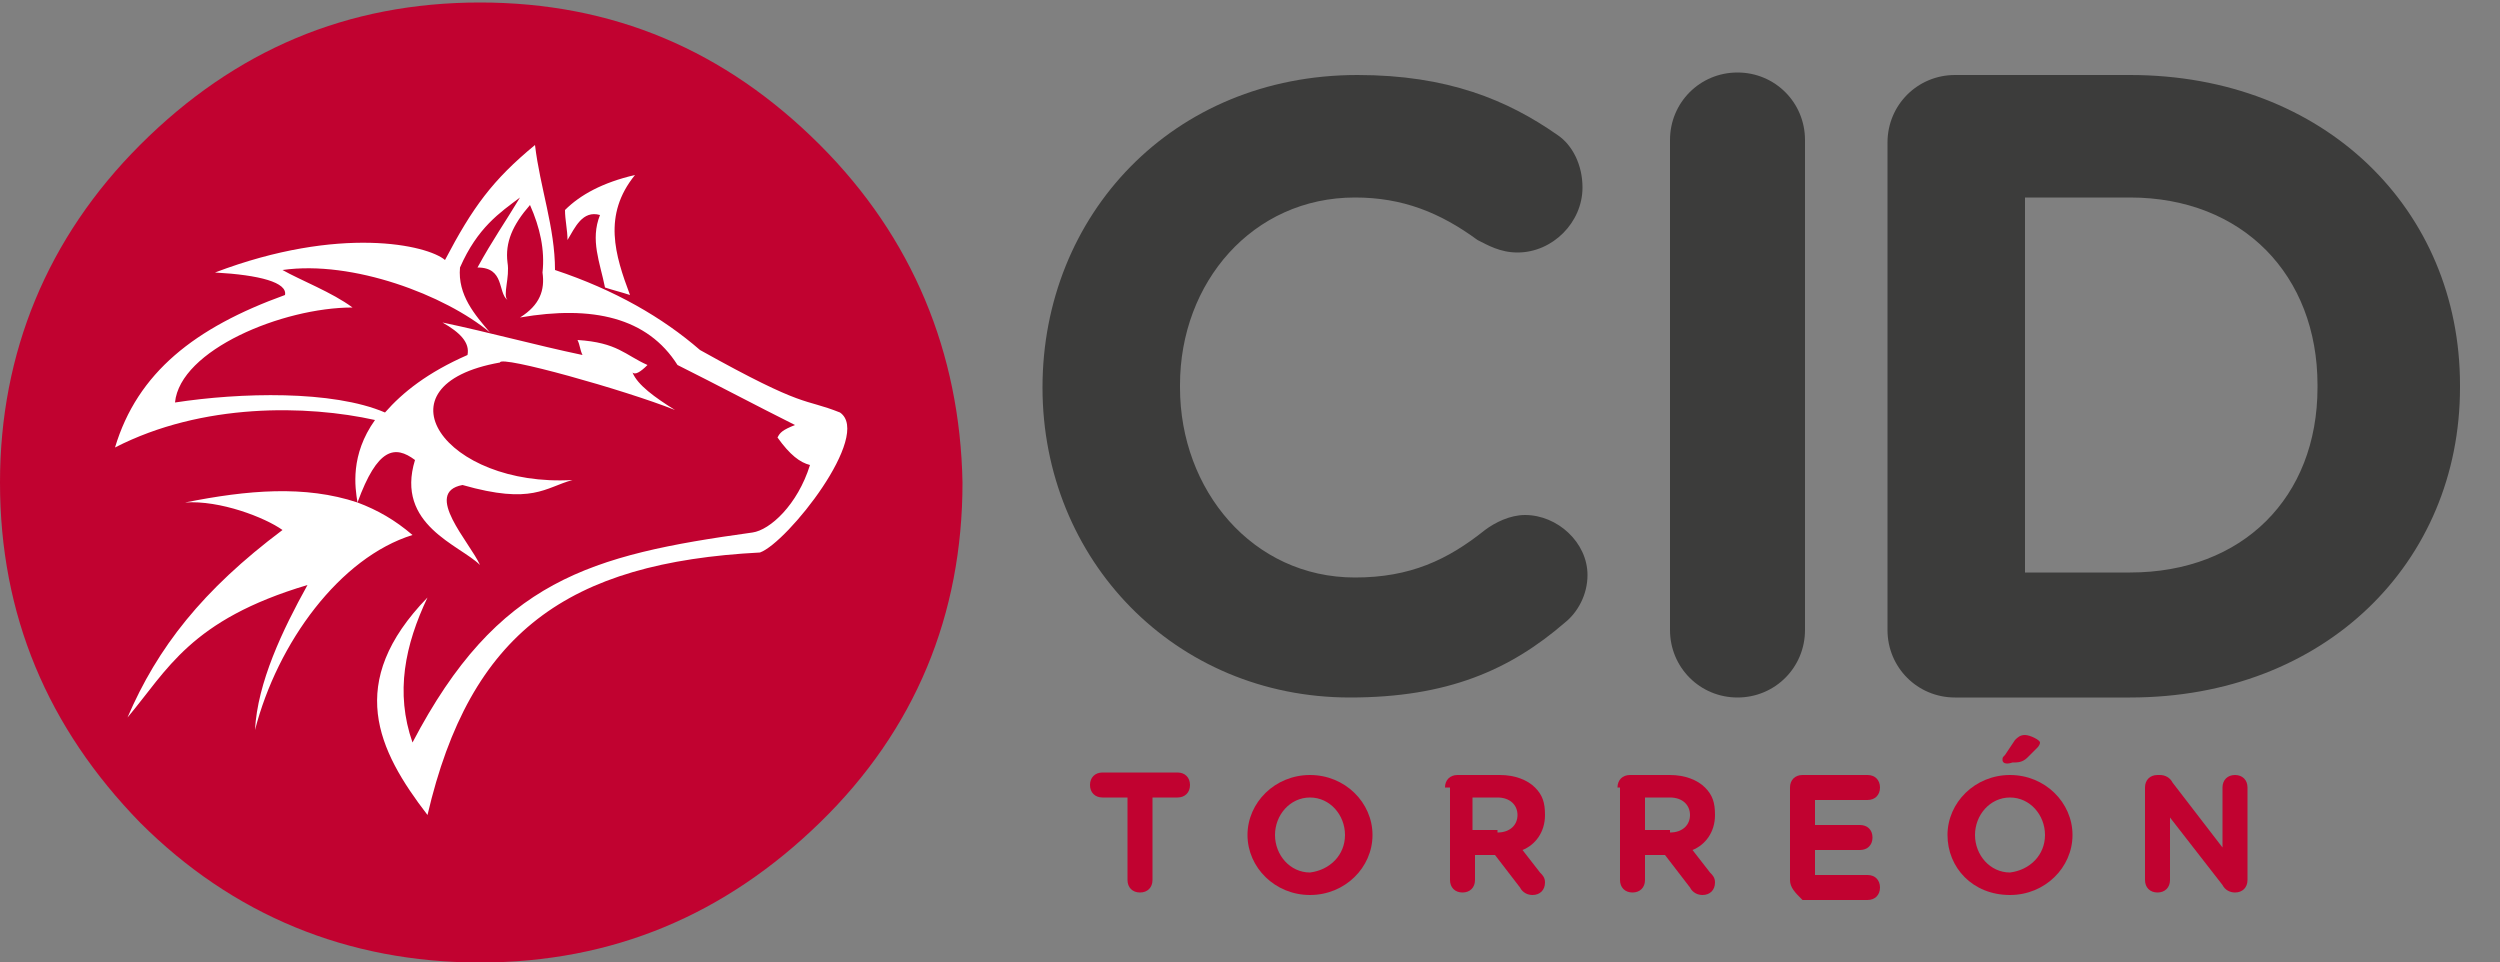 <?xml version="1.0" encoding="utf-8"?>
<!-- Generator: Adobe Illustrator 25.4.1, SVG Export Plug-In . SVG Version: 6.00 Build 0)  -->
<svg version="1.1" id="Capa_1" xmlns="http://www.w3.org/2000/svg" xmlns:xlink="http://www.w3.org/1999/xlink" x="0px" y="0px"
	 viewBox="0 0 100 38.5" style="enable-background:new 0 0 100 38.5;" xml:space="preserve">
<rect x="0" y="0" width="100" height="38.5" fill="#808080" stroke="none"/>
<style type="text/css">
	.st0{fill:#C10230;}
	.st1{fill:#FFFFFF;}
	.st2{fill:#3C3C3B;}
</style>
<g>
	<g>
		<g>
			<path class="st0" d="M32.8,5.8C29,2,24.5,0.1,19.2,0.1C13.9,0.1,9.4,2,5.6,5.8C1.9,9.5,0,14.1,0,19.3c0,5.3,1.9,9.8,5.6,13.6
				c3.7,3.7,8.3,5.6,13.6,5.6c5.3,0,9.8-1.9,13.6-5.6c3.8-3.7,5.7-8.3,5.7-13.6C38.4,14.1,36.5,9.5,32.8,5.8z"/>
		</g>
		<g>
			<g>
				<path class="st1" d="M25.4,7c-1.3,1.6-0.8,3.2-0.2,4.8c-0.3-0.1-0.7-0.2-1-0.3C24,10.5,23.6,9.6,24,8.6c-0.7-0.2-1,0.5-1.3,1
					c0-0.4-0.1-0.8-0.1-1.2C23.2,7.8,24.1,7.3,25.4,7z M30.4,22.1c-7.7,0.4-11.6,3.2-13.3,10.5c-2-2.6-3.3-5.3,0-8.7
					c-0.9,1.9-1.3,3.8-0.6,5.8c3.4-6.5,7.1-7.5,13.6-8.4c0.7-0.1,1.8-1.1,2.3-2.7c-0.4-0.1-0.8-0.4-1.3-1.1c0.1-0.2,0.2-0.3,0.7-0.5
					c-1.6-0.8-3.1-1.6-4.7-2.4c-1.2-1.9-3.4-2.4-6.3-1.9c0.8-0.5,1-1.1,0.9-1.8c0.1-0.9-0.1-1.8-0.5-2.7c-0.7,0.8-1,1.5-0.9,2.3
					c0.1,0.6-0.2,1.3,0,1.5c-0.4-0.3-0.1-1.3-1.2-1.3c0.6-1.1,1.1-1.8,1.7-2.8c-0.8,0.6-1.7,1.2-2.4,2.8c-0.1,1.1,0.6,1.9,1.2,2.6
					c-1.8-1.5-5.5-2.9-8.3-2.5c0.7,0.4,2,0.9,2.8,1.5c-2.8,0-6.9,1.7-7.1,3.8c2.6-0.4,6.3-0.5,8.4,0.4c0.7-0.8,1.7-1.6,3.3-2.3
					c0.1-0.5-0.3-0.9-1-1.3c1.9,0.4,3.7,0.9,5.6,1.3c-0.1-0.2-0.1-0.4-0.2-0.6c1.6,0.1,1.9,0.6,2.8,1c-0.3,0.3-0.5,0.4-0.6,0.3
					c0.2,0.5,0.9,1,1.7,1.5c0,0,0,0,0,0v0c0,0,0,0,0,0c-2-0.8-7-2.2-7-1.9c-5.1,0.9-2.2,5,2.9,4.7c-1.1,0.3-1.6,1-4.4,0.2
					c-1.6,0.3,0.3,2.3,0.7,3.2c-0.8-0.8-3.4-1.6-2.6-4.2c-0.8-0.6-1.5-0.5-2.3,1.7c0.8,0.3,1.5,0.7,2.2,1.3
					c-2.9,0.9-5.4,4.3-6.3,7.8c0.1-1.9,1.1-4,2.1-5.8c-4.7,1.4-5.6,3.4-7.2,5.3c1.2-2.8,3-5.1,6.2-7.5c-0.7-0.5-2.5-1.2-3.9-1.1
					c2.5-0.5,4.8-0.7,6.9,0c-0.1-0.6-0.3-1.9,0.7-3.3c-2.7-0.6-6.9-0.7-10.4,1.1c0.9-3,3.2-4.8,6.8-6.1c0.1-0.5-1-0.8-2.8-0.9
					c5-1.9,8.5-1.1,9.2-0.5c1.1-2.1,1.9-3.2,3.6-4.6c0.2,1.7,0.8,3.3,0.8,5c2.4,0.8,4.3,1.9,5.8,3.2c4.3,2.4,4.1,1.9,5.6,2.5
					C34.9,17.4,31.5,21.7,30.4,22.1z"/>
			</g>
		</g>
	</g>
	<g>
		<path class="st2" d="M41.7,15.5L41.7,15.5C41.7,8.6,46.9,3,54.3,3c3.6,0,6,1,8,2.4c0.6,0.4,1,1.2,1,2.1c0,1.4-1.2,2.6-2.6,2.6
			c-0.7,0-1.2-0.3-1.6-0.5c-1.5-1.1-3-1.7-4.9-1.7c-4.1,0-7,3.4-7,7.5v0.1c0,4.1,2.9,7.6,7,7.6c2.2,0,3.7-0.7,5.2-1.9
			c0.4-0.3,1-0.6,1.6-0.6c1.3,0,2.5,1.1,2.5,2.4c0,0.8-0.4,1.5-0.9,1.9c-2.2,1.9-4.7,3-8.6,3C47,27.9,41.7,22.4,41.7,15.5z"/>
		<path class="st2" d="M66.8,5.6c0-1.5,1.2-2.7,2.7-2.7c1.5,0,2.7,1.2,2.7,2.7v19.6c0,1.5-1.2,2.7-2.7,2.7c-1.5,0-2.7-1.2-2.7-2.7
			V5.6z"/>
		<path class="st2" d="M75.5,5.7c0-1.5,1.2-2.7,2.7-2.7h7c7.8,0,13.2,5.4,13.2,12.4v0.1c0,7-5.4,12.4-13.2,12.4h-7
			c-1.5,0-2.7-1.2-2.7-2.7V5.7z M85.2,22.9c4.5,0,7.5-3,7.5-7.4v-0.1c0-4.4-3-7.5-7.5-7.5H81v15H85.2z"/>
	</g>
	<g>
		<path class="st0" d="M45.1,31.9h-1c-0.3,0-0.5-0.2-0.5-0.5c0-0.3,0.2-0.5,0.5-0.5h3c0.3,0,0.5,0.2,0.5,0.5c0,0.3-0.2,0.5-0.5,0.5
			h-1v3.3c0,0.3-0.2,0.5-0.5,0.5c-0.3,0-0.5-0.2-0.5-0.5V31.9z"/>
		<path class="st0" d="M49.9,33.4L49.9,33.4c0-1.3,1.1-2.4,2.5-2.4c1.4,0,2.5,1.1,2.5,2.4v0c0,1.3-1.1,2.4-2.5,2.4
			C51,35.8,49.9,34.7,49.9,33.4z M53.8,33.4L53.8,33.4c0-0.8-0.6-1.5-1.4-1.5c-0.8,0-1.4,0.7-1.4,1.5v0c0,0.8,0.6,1.5,1.4,1.5
			C53.2,34.8,53.8,34.2,53.8,33.4z"/>
		<path class="st0" d="M57.8,31.5c0-0.3,0.2-0.5,0.5-0.5H60c0.6,0,1.1,0.2,1.4,0.5c0.3,0.3,0.4,0.6,0.4,1.1v0c0,0.7-0.4,1.2-0.9,1.4
			l0.7,0.9c0.1,0.1,0.2,0.2,0.2,0.4c0,0.3-0.2,0.5-0.5,0.5c-0.2,0-0.4-0.1-0.5-0.3l-1-1.3h-0.8v1c0,0.3-0.2,0.5-0.5,0.5
			s-0.5-0.2-0.5-0.5V31.5z M59.9,33.3c0.5,0,0.8-0.3,0.8-0.7v0c0-0.4-0.3-0.7-0.8-0.7h-1v1.3H59.9z"/>
		<path class="st0" d="M64.7,31.5c0-0.3,0.2-0.5,0.5-0.5h1.6c0.6,0,1.1,0.2,1.4,0.5c0.3,0.3,0.4,0.6,0.4,1.1v0
			c0,0.7-0.4,1.2-0.9,1.4l0.7,0.9c0.1,0.1,0.2,0.2,0.2,0.4c0,0.3-0.2,0.5-0.5,0.5c-0.2,0-0.4-0.1-0.5-0.3l-1-1.3h-0.8v1
			c0,0.3-0.2,0.5-0.5,0.5c-0.3,0-0.5-0.2-0.5-0.5V31.5z M66.8,33.3c0.5,0,0.8-0.3,0.8-0.7v0c0-0.4-0.3-0.7-0.8-0.7h-1v1.3H66.8z"/>
		<path class="st0" d="M71.6,35.2v-3.7c0-0.3,0.2-0.5,0.5-0.5h2.6c0.3,0,0.5,0.2,0.5,0.5s-0.2,0.5-0.5,0.5h-2.1v1h1.8
			c0.3,0,0.5,0.2,0.5,0.5c0,0.3-0.2,0.5-0.5,0.5h-1.8v1h2.1c0.3,0,0.5,0.2,0.5,0.5s-0.2,0.5-0.5,0.5h-2.6
			C71.8,35.7,71.6,35.5,71.6,35.2z"/>
		<path class="st0" d="M77.9,33.4L77.9,33.4c0-1.3,1.1-2.4,2.5-2.4s2.5,1.1,2.5,2.4v0c0,1.3-1.1,2.4-2.5,2.4
			C78.9,35.8,77.9,34.7,77.9,33.4z M81.8,33.4L81.8,33.4c0-0.8-0.6-1.5-1.4-1.5c-0.8,0-1.4,0.7-1.4,1.5v0c0,0.8,0.6,1.5,1.4,1.5
			C81.2,34.8,81.8,34.2,81.8,33.4z M80.1,30.4c0-0.1,0-0.1,0.1-0.2l0.4-0.6c0.1-0.1,0.2-0.2,0.4-0.2c0.2,0,0.6,0.2,0.6,0.3
			c0,0.1-0.1,0.2-0.1,0.2l-0.4,0.4c-0.2,0.2-0.4,0.2-0.6,0.2C80.2,30.6,80.1,30.5,80.1,30.4z"/>
		<path class="st0" d="M85.8,31.5c0-0.3,0.2-0.5,0.5-0.5h0.1c0.2,0,0.4,0.1,0.5,0.3l2,2.6v-2.4c0-0.3,0.2-0.5,0.5-0.5
			c0.3,0,0.5,0.2,0.5,0.5v3.7c0,0.3-0.2,0.5-0.5,0.5h0c-0.2,0-0.4-0.1-0.5-0.3l-2.1-2.7v2.5c0,0.3-0.2,0.5-0.5,0.5
			c-0.3,0-0.5-0.2-0.5-0.5V31.5z"/>
	</g>
</g>
</svg>
